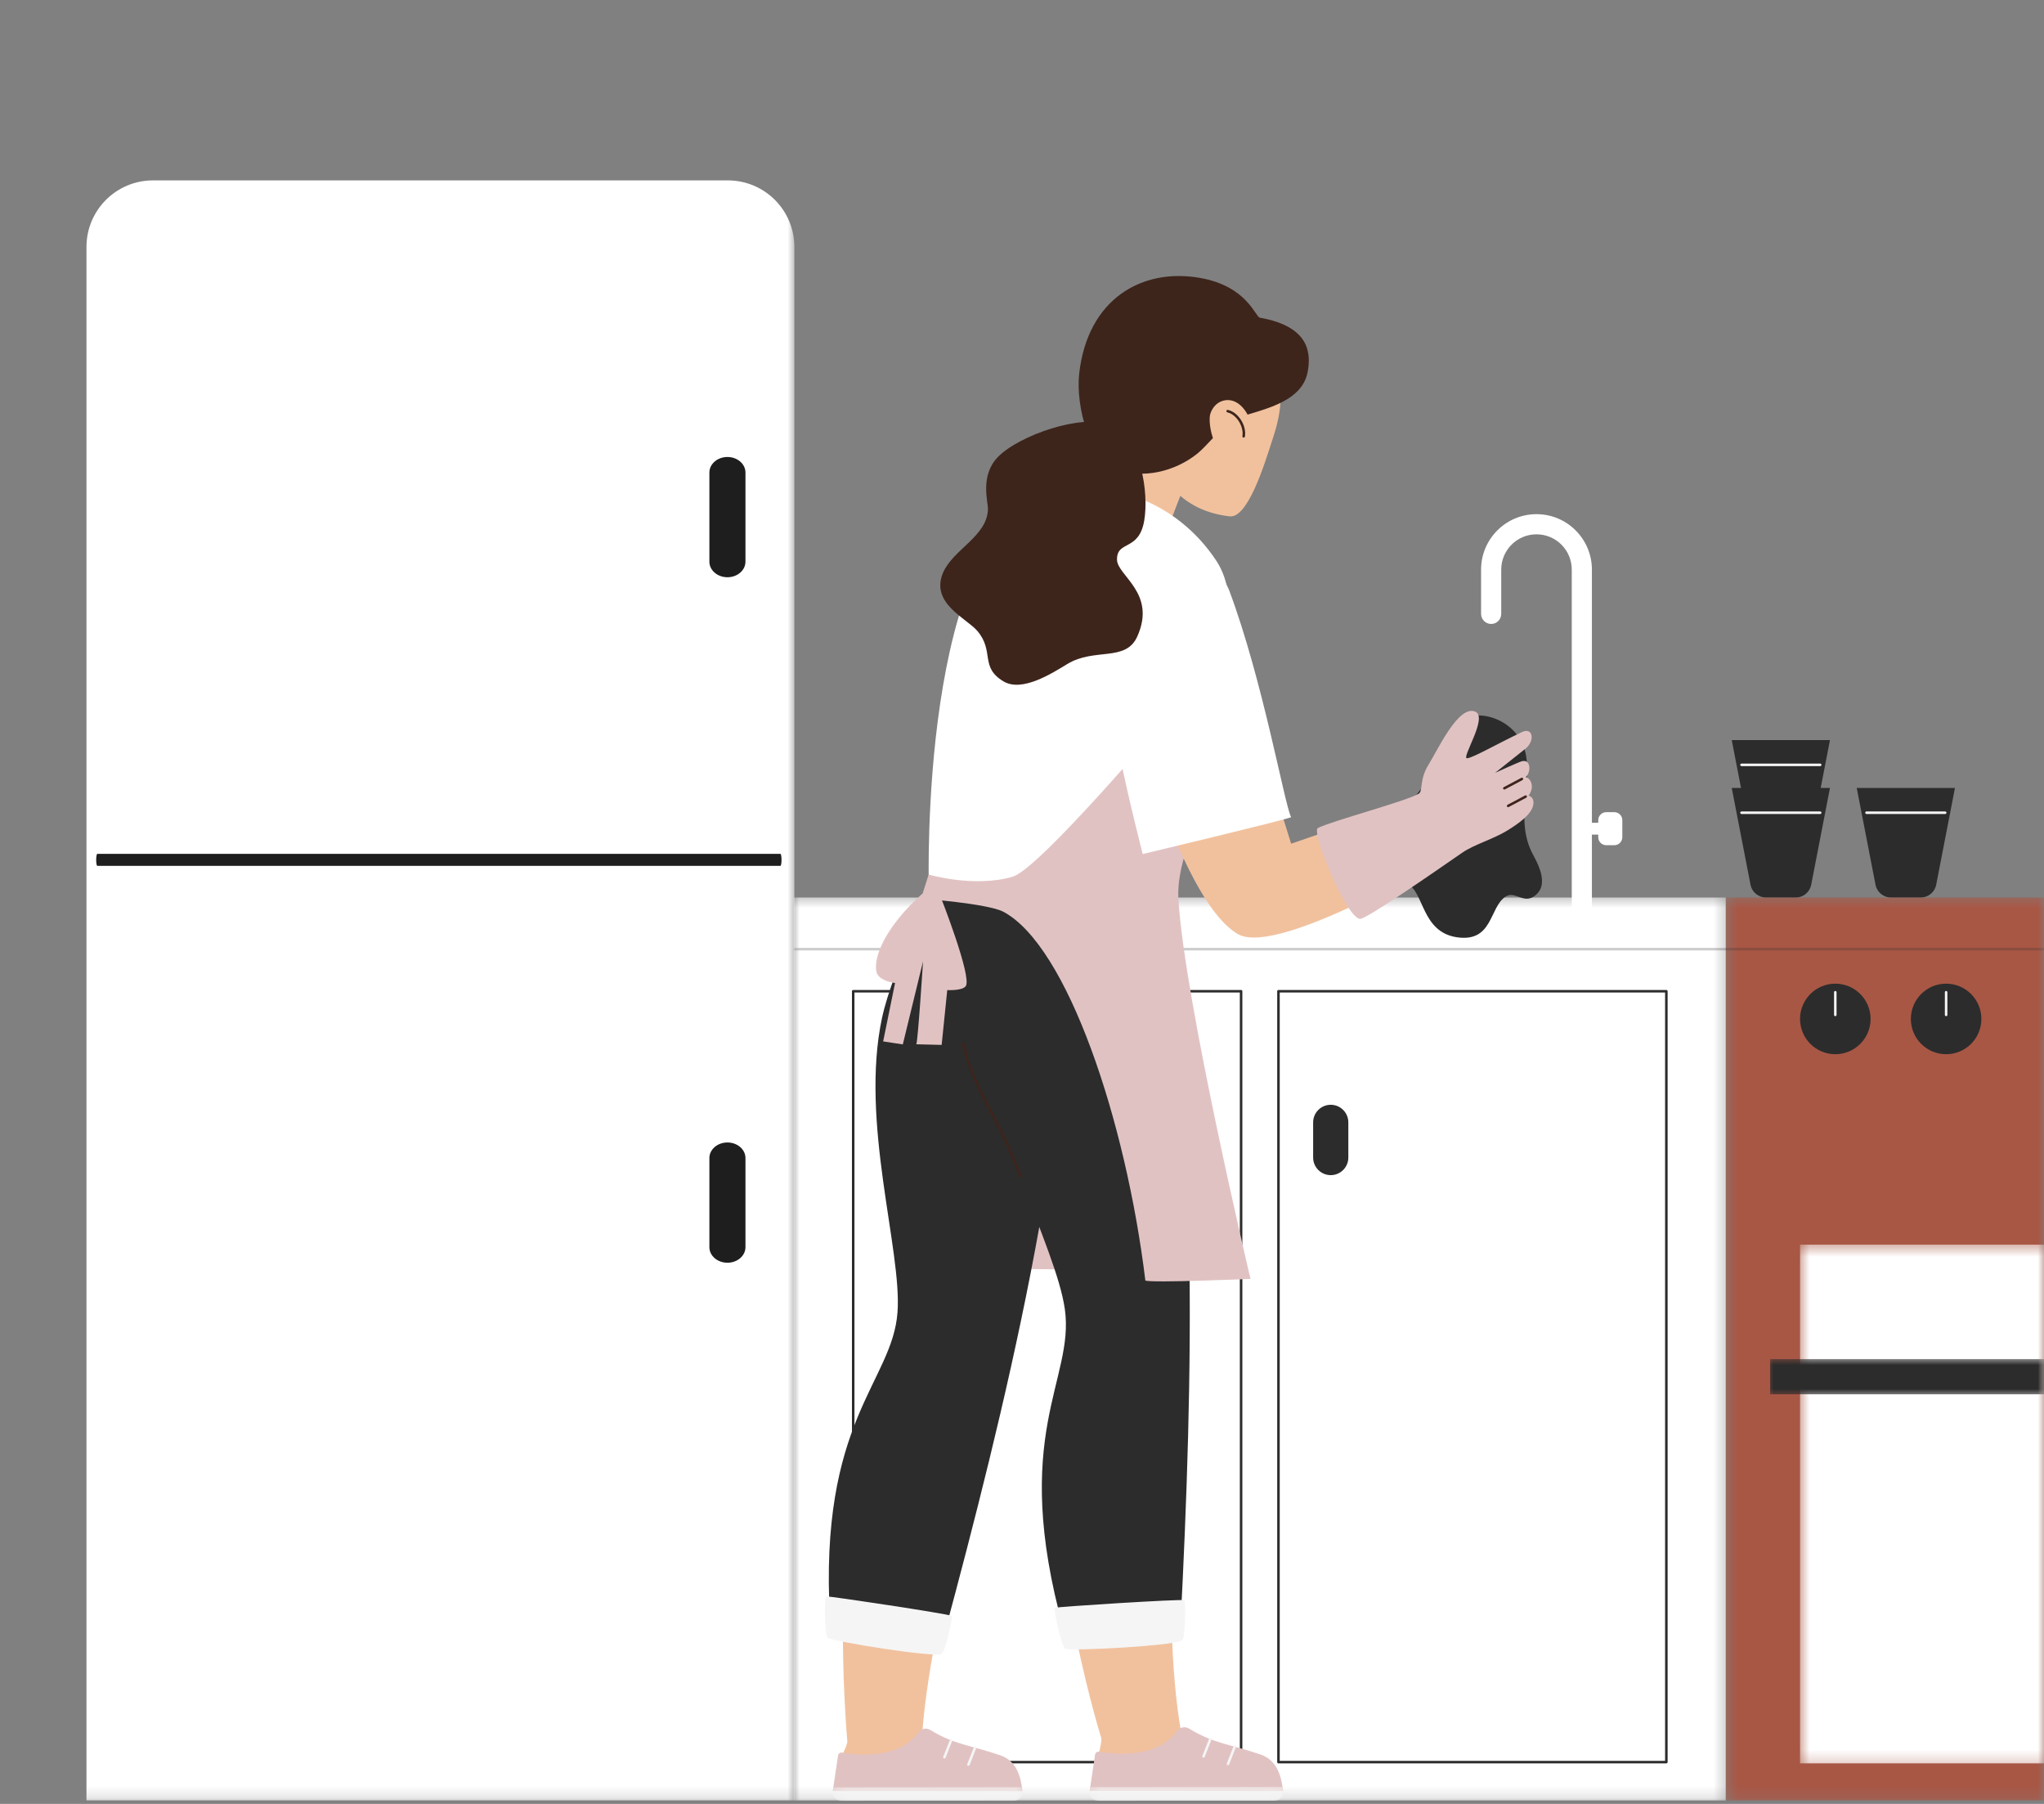<svg xmlns="http://www.w3.org/2000/svg" width="170" height="150" viewBox="0 0 170 150" fill="none"><rect x="0" y="0" width="170" height="150" fill="#808080" stroke="none"/><path d="M144.029 61.539H152.199L150.638 69.587C150.518 70.206 149.977 70.652 149.347 70.652H146.881C146.251 70.652 145.71 70.206 145.59 69.587L144.029 61.539Z" fill="#2C2C2C"></path><path d="M151.387 63.705H144.841C144.783 63.705 144.736 63.658 144.736 63.6C144.736 63.542 144.782 63.495 144.841 63.495H151.387C151.445 63.495 151.492 63.542 151.492 63.6C151.492 63.658 151.446 63.705 151.387 63.705Z" fill="#F5F5F5"></path><path d="M144.029 65.519H152.199L150.638 73.568C150.518 74.186 149.977 74.632 149.347 74.632H146.881C146.251 74.632 145.71 74.186 145.59 73.568L144.029 65.519Z" fill="#2C2C2C"></path><path d="M151.387 67.685H144.841C144.783 67.685 144.736 67.639 144.736 67.581C144.736 67.523 144.782 67.476 144.841 67.476H151.387C151.445 67.476 151.492 67.522 151.492 67.581C151.492 67.639 151.446 67.685 151.387 67.685Z" fill="#F5F5F5"></path><path d="M154.425 65.519H162.595L161.034 73.568C160.914 74.186 160.373 74.632 159.743 74.632H157.276C156.647 74.632 156.106 74.186 155.986 73.568L154.425 65.519Z" fill="#2C2C2C"></path><path d="M161.783 67.685H155.237C155.179 67.685 155.132 67.639 155.132 67.581C155.132 67.523 155.178 67.476 155.237 67.476H161.783C161.841 67.476 161.888 67.522 161.888 67.581C161.888 67.639 161.841 67.685 161.783 67.685Z" fill="#F5F5F5"></path><path d="M131.563 80.777C131.1 80.777 130.724 80.402 130.724 79.939V47.362C130.724 45.745 129.409 44.43 127.791 44.43C126.174 44.43 124.858 45.745 124.858 47.362V51.046C124.858 51.509 124.483 51.884 124.02 51.884C123.558 51.884 123.182 51.509 123.182 51.046V47.362C123.182 44.821 125.25 42.754 127.791 42.754C130.332 42.754 132.399 44.821 132.399 47.362V79.939C132.4 80.402 132.026 80.777 131.563 80.777Z" fill="white"></path><path d="M132.927 69.619V68.197C132.927 67.832 133.223 67.535 133.587 67.535H134.267C134.632 67.535 134.928 67.832 134.928 68.197V69.619C134.928 69.985 134.632 70.28 134.267 70.28H133.587C133.223 70.28 132.927 69.985 132.927 69.619Z" fill="white"></path><path d="M131.563 69.033V68.783C131.563 68.58 131.726 68.416 131.929 68.416H134.052C134.255 68.416 134.419 68.58 134.419 68.783V69.033C134.419 69.236 134.255 69.4 134.052 69.4H131.929C131.726 69.4 131.563 69.236 131.563 69.033Z" fill="white"></path><mask id="mask0_4_248" style="mask-type:luminance" maskUnits="userSpaceOnUse" x="143" y="74" width="27" height="76"><path d="M143.452 74.451H170V149.817H143.452V74.451Z" fill="white"></path></mask><g mask="url(#mask0_4_248)"><path d="M143.53 74.632H221.038V149.712H143.53V74.632Z" fill="#A85745"></path></g><mask id="mask1_4_248" style="mask-type:luminance" maskUnits="userSpaceOnUse" x="149" y="103" width="21" height="44"><path d="M149.578 103.433H170V146.787H149.578V103.433Z" fill="white"></path></mask><g mask="url(#mask1_4_248)"><path d="M149.71 103.495H214.86V146.631H149.71V103.495Z" fill="white"></path></g><mask id="mask2_4_248" style="mask-type:luminance" maskUnits="userSpaceOnUse" x="146" y="112" width="24" height="5"><path d="M146.987 112.858H170V116.156H146.987V112.858Z" fill="white"></path></mask><g mask="url(#mask2_4_248)"><path d="M147.221 113.011H217.349V115.939H147.221V113.011Z" fill="#2C2C2C"></path></g><path d="M149.71 84.728C149.71 83.109 151.023 81.795 152.643 81.795C154.263 81.795 155.577 83.109 155.577 84.728C155.577 86.348 154.263 87.661 152.643 87.661C151.023 87.661 149.71 86.348 149.71 84.728Z" fill="#2C2C2C"></path><path d="M152.642 84.497C152.585 84.497 152.537 84.451 152.537 84.392V82.507C152.537 82.45 152.584 82.403 152.642 82.403C152.7 82.403 152.747 82.45 152.747 82.507V84.392C152.747 84.451 152.701 84.497 152.642 84.497Z" fill="#F5F5F5"></path><path d="M158.926 84.728C158.926 83.109 160.239 81.795 161.859 81.795C163.479 81.795 164.792 83.109 164.792 84.728C164.792 86.348 163.479 87.661 161.859 87.661C160.239 87.661 158.926 86.348 158.926 84.728Z" fill="#2C2C2C"></path><path d="M161.859 84.497C161.801 84.497 161.754 84.451 161.754 84.392V82.507C161.754 82.45 161.8 82.403 161.859 82.403C161.916 82.403 161.964 82.45 161.964 82.507V84.392C161.964 84.451 161.917 84.497 161.859 84.497Z" fill="#F5F5F5"></path><mask id="mask3_4_248" style="mask-type:luminance" maskUnits="userSpaceOnUse" x="65" y="74" width="79" height="76"><path d="M65.933 74.451H143.688V149.817H65.933V74.451Z" fill="white"></path></mask><g mask="url(#mask3_4_248)"><path d="M66.022 74.632H143.53V149.712H66.022V74.632Z" fill="white"></path></g><mask id="mask4_4_248" style="mask-type:luminance" maskUnits="userSpaceOnUse" x="65" y="78" width="105" height="2"><path d="M65.698 78.693H170V79.164H65.698V78.693Z" fill="white"></path></mask><g mask="url(#mask4_4_248)"><path d="M221.039 79.034H66.022C65.963 79.034 65.917 78.987 65.917 78.929C65.917 78.871 65.963 78.825 66.022 78.825H221.039C221.097 78.825 221.144 78.871 221.144 78.929C221.144 78.987 221.097 79.034 221.039 79.034Z" fill="#2C2C2C"></path></g><mask id="mask5_4_248" style="mask-type:luminance" maskUnits="userSpaceOnUse" x="0" y="0" width="67" height="150"><path d="M0 0H66.169V149.817H0V0Z" fill="white"></path></mask><g mask="url(#mask5_4_248)"><path d="M7.192 149.711V20.532C7.192 17.477 9.669 15 12.724 15H60.534C63.59 15 66.067 17.477 66.067 20.532V149.711H7.192Z" fill="white"></path></g><path d="M64.908 72H8.093C8.042 72 8 71.776 8 71.5C8 71.224 8.042 71 8.093 71H64.908C64.958 71 65 71.224 65 71.5C65 71.776 64.958 72 64.908 72Z" fill="#1E1E1E"></path><path d="M60.501 38C61.328 38 62 38.579 62 39.294V46.706C62 47.421 61.328 48 60.501 48C59.672 48 59 47.421 59 46.706V39.294C59 38.579 59.672 38 60.501 38Z" fill="#1E1E1E"></path><path d="M60.501 95C61.328 95 62 95.579 62 96.294V103.706C62 104.421 61.328 105 60.501 105C59.672 105 59 104.421 59 103.706V96.294C59 95.579 59.672 95 60.501 95Z" fill="#1E1E1E"></path><path d="M103.222 146.631H70.961C70.903 146.631 70.856 146.584 70.856 146.527V82.424C70.856 82.366 70.902 82.319 70.961 82.319H103.222C103.279 82.319 103.327 82.366 103.327 82.424V146.527C103.327 146.584 103.28 146.631 103.222 146.631ZM71.066 146.422H103.117V82.529H71.066V146.422Z" fill="#2C2C2C"></path><path d="M98.874 91.866C99.682 91.866 100.337 92.522 100.337 93.33V96.253C100.337 97.062 99.682 97.716 98.874 97.716C98.066 97.716 97.411 97.061 97.411 96.253V93.329C97.411 92.522 98.066 91.866 98.874 91.866Z" fill="#2C2C2C"></path><path d="M138.591 146.631H106.33C106.272 146.631 106.225 146.584 106.225 146.527V82.424C106.225 82.366 106.271 82.319 106.33 82.319H138.591C138.648 82.319 138.696 82.366 138.696 82.424V146.527C138.696 146.584 138.649 146.631 138.591 146.631ZM106.435 146.422H138.486V82.529H106.435V146.422Z" fill="#2C2C2C"></path><path d="M110.678 91.866C109.87 91.866 109.214 92.522 109.214 93.33V96.253C109.214 97.062 109.87 97.716 110.678 97.716C111.486 97.716 112.141 97.061 112.141 96.253V93.329C112.141 92.522 111.486 91.866 110.678 91.866Z" fill="#2C2C2C"></path><path d="M99.32 38.388C99.102 38.931 97.028 43.856 96.184 46.824C94.102 45.828 90.585 43.952 88.827 42.272C91.079 40.621 93.148 35.659 93.999 32.566C94.31 32.94 99.048 38.02 99.32 38.388Z" fill="#F1C19E"></path><path d="M81.111 105.482C81.692 105.482 90.068 105.568 90.068 105.568L86.169 93.987C86.169 93.987 82.934 102.115 81.111 105.482Z" fill="#E1C2C2"></path><path d="M91.388 146.005C91.287 145.992 91.692 144.851 91.582 144.49C90.243 140.11 86.663 125.956 88.466 118.462C88.889 116.708 89.555 115.008 89.766 113.213C90.688 105.38 83.45 95.754 82.637 82.887C82.323 77.917 94.299 73.785 95.077 77.622C96.13 82.813 97.551 99.822 97.848 108.664C98.194 119.027 96.418 133.617 98.236 144.054C98.237 144.054 96.071 146.648 91.388 146.005Z" fill="#F1C19E"></path><path d="M95.797 71.749C99.871 91.041 99.192 115.298 98.193 134.885C97.8 134.815 89.133 135.71 88.458 135.482C83.946 119.229 89.401 114.782 88.564 108.863C87.823 103.621 82.032 93.797 82.013 84.763C82.005 80.401 84.093 72.225 84.093 72.225C84.093 72.225 95.856 71.715 95.797 71.749Z" fill="#2C2C2C"></path><path d="M98.492 133.063C98.629 133.171 98.598 135.905 98.358 136.373C98.122 136.828 88.887 137.337 88.581 137.084C88.279 136.835 87.601 133.823 87.726 133.697C87.813 133.609 98.345 132.945 98.492 133.063Z" fill="#F5F5F5"></path><path d="M90.629 148.914L91.078 145.903C91.103 145.739 91.256 145.628 91.42 145.658C92.492 145.847 96.205 146.305 97.881 143.953C98.114 143.625 98.557 143.527 98.899 143.738C100.936 144.996 102.363 145.038 104.849 145.895C106.313 146.4 106.59 147.885 106.715 148.93L90.629 148.914Z" fill="#E1C2C2"></path><mask id="mask6_4_248" style="mask-type:luminance" maskUnits="userSpaceOnUse" x="90" y="148" width="17" height="2"><path d="M90.438 148.436H106.931V149.817H90.438V148.436Z" fill="white"></path></mask><g mask="url(#mask6_4_248)"><path d="M106.715 148.93C106.765 149.357 106.429 149.732 105.999 149.732L91.342 149.74C90.901 149.741 90.565 149.349 90.629 148.914L90.675 148.608L106.669 148.598C106.686 148.715 106.702 148.827 106.715 148.93Z" fill="#F5F5F5"></path></g><path d="M102.129 146.783C102.117 146.783 102.105 146.781 102.092 146.777C102.038 146.756 102.012 146.695 102.033 146.641L102.595 145.207C102.616 145.153 102.678 145.126 102.731 145.148C102.785 145.168 102.811 145.229 102.79 145.283L102.228 146.718C102.211 146.758 102.172 146.783 102.129 146.783Z" fill="#F5F5F5"></path><path d="M100.099 146.153C100.086 146.153 100.073 146.152 100.06 146.147C100.007 146.126 99.98 146.065 100.001 146.011L100.565 144.576C100.586 144.523 100.647 144.496 100.701 144.517C100.754 144.538 100.781 144.599 100.76 144.653L100.197 146.087C100.18 146.129 100.14 146.153 100.099 146.153Z" fill="#F5F5F5"></path><path d="M69.97 146.196C69.875 146.162 70.5 145.153 70.47 144.783C70.093 140.307 69.285 125.104 72.566 118.293C73.333 116.698 74.324 115.206 74.899 113.529C77.405 106.211 72.459 95.482 74.344 82.976C75.072 78.146 87.41 76.665 87.362 80.504C87.296 85.7 85.137 102.302 83.59 110.84C81.776 120.848 77.022 135.359 76.604 145.743C76.604 145.743 74.327 147.782 69.97 146.196Z" fill="#F1C19E"></path><path d="M89.267 75.022C89.178 94.363 83.504 117.479 78.491 136.053C78.128 135.905 69.634 134.968 69.033 134.609C68.073 118.093 74.224 114.958 74.647 109.109C75.021 103.93 71.503 93.311 73.357 84.645C74.252 80.461 77.945 73.055 77.945 73.055C77.945 73.055 89.33 75.002 89.267 75.022Z" fill="#2C2C2C"></path><path d="M79.155 134.367C79.264 134.501 78.668 137.115 78.34 137.513C78.02 137.902 69.061 136.477 68.82 136.171C68.582 135.869 68.554 132.841 68.701 132.746C68.803 132.681 79.038 134.225 79.155 134.367Z" fill="#F5F5F5"></path><path d="M69.262 148.93L69.701 145.976C69.725 145.816 69.876 145.707 70.035 145.735C71.088 145.921 74.729 146.369 76.373 144.061C76.601 143.739 77.036 143.642 77.372 143.85C79.37 145.083 80.771 145.124 83.21 145.964C84.646 146.458 84.917 147.914 85.04 148.941L69.262 148.93Z" fill="#E1C2C2"></path><mask id="mask7_4_248" style="mask-type:luminance" maskUnits="userSpaceOnUse" x="69" y="148" width="17" height="2"><path d="M69.232 148.436H85.254V149.817H69.232V148.436Z" fill="white"></path></mask><g mask="url(#mask7_4_248)"><path d="M85.04 148.94C85.09 149.358 84.761 149.726 84.338 149.727L69.962 149.74C69.53 149.741 69.199 149.358 69.262 148.93L69.306 148.63L84.994 148.615C85.013 148.729 85.028 148.838 85.04 148.94Z" fill="#F5F5F5"></path></g><path d="M126.969 63.196C126.708 60.119 123.385 58.893 121.748 59.765C120.472 60.446 119.775 62.618 119.136 64.051C118.009 66.579 114.15 69.637 113.69 70.67C111.988 74.486 116.199 73.149 117.052 73.514C118.436 74.106 118.207 77.496 121.163 77.935C124.19 78.386 123.852 75.43 125.225 74.552C125.974 74.071 126.677 75.114 127.537 74.563C129.04 73.601 127.754 71.58 127.412 70.892C126.163 68.374 127.199 65.912 126.969 63.196Z" fill="#2C2C2C"></path><path d="M80.543 146.838C80.53 146.838 80.517 146.837 80.504 146.831C80.451 146.81 80.424 146.749 80.445 146.696L80.997 145.289C81.018 145.234 81.079 145.208 81.132 145.229C81.187 145.25 81.213 145.311 81.192 145.365L80.64 146.772C80.624 146.813 80.584 146.838 80.543 146.838Z" fill="#F5F5F5"></path><path d="M78.55 146.221C78.537 146.221 78.524 146.219 78.511 146.214C78.458 146.193 78.431 146.132 78.452 146.078L79.005 144.671C79.026 144.616 79.087 144.59 79.141 144.612C79.194 144.633 79.221 144.694 79.2 144.748L78.647 146.154C78.631 146.196 78.591 146.221 78.55 146.221Z" fill="#F5F5F5"></path><path d="M87.389 40.96C91.803 39.728 97.769 41.454 101.184 46.664C103.238 49.799 102.422 55.987 99.312 64.706C97.777 69.009 97.277 75.604 97.277 75.604L77.25 73.614C77.25 73.614 76.416 44.023 87.389 40.96Z" fill="white"></path><path d="M76.604 74.718L77.237 72.721C77.237 72.721 81.01 73.837 84.224 72.901C86.447 72.254 97.009 59.742 97.009 59.742C97.009 59.742 101.203 64.324 101.387 64.471C99.899 67.788 97.795 71.374 98.014 74.854C98.553 83.396 104.005 106.345 104.005 106.345C104.005 106.345 95.801 106.696 95.26 106.481C93.636 93.139 88.761 78.631 83.445 75.814C82.156 75.13 76.604 74.718 76.604 74.718Z" fill="#E1C2C2"></path><path d="M102.315 53.916L107.384 70.156L118.853 66.21L122.095 70.156C122.095 70.156 106.48 79.733 102.944 77.667C97.85 74.692 93.351 56.453 93.351 56.453L102.315 53.916Z" fill="#F1C19E"></path><path d="M107.384 67.954C106.834 66.916 105.044 56.597 102.23 49.086C101.417 46.918 96.466 43.255 92.003 51.522C90.617 54.09 95.041 71.017 95.041 71.017C95.041 71.017 106.752 68.217 107.384 67.954Z" fill="white"></path><path d="M117.994 66C118.353 65.786 118.049 64.811 118.791 63.621C119.578 62.357 121.303 58.576 122.703 59.176C123.803 59.648 121.439 63.157 122.04 63.052C122.634 62.948 124.385 61.92 126.58 60.874C127.509 60.432 127.683 61.613 126.869 62.258C125.548 63.303 124.342 64.268 124.342 64.268C124.342 64.268 126.318 63.366 126.58 63.297C127.326 63.103 127.353 64.216 126.896 64.613C126.959 64.636 127.298 64.738 127.391 65.24C127.485 65.746 127.124 66.151 127.124 66.151C127.124 66.151 127.66 66.269 127.516 66.96C127.364 67.687 126.444 68.395 125.353 69.067C124.215 69.766 122.572 70.238 121.609 70.907C119.152 72.613 113.609 76.446 113.111 76.41C111.976 76.329 109.032 69.15 109.603 68.855C110.731 68.272 116.944 66.629 117.994 66Z" fill="#E1C2C2"></path><path d="M125.114 65.653C125.077 65.653 125.041 65.633 125.022 65.597C124.995 65.546 125.015 65.483 125.066 65.456L126.53 64.679C126.581 64.651 126.644 64.671 126.671 64.722C126.698 64.773 126.679 64.836 126.628 64.863L125.164 65.641C125.148 65.649 125.131 65.653 125.114 65.653Z" fill="#3D251C"></path><path d="M125.429 67.119C125.391 67.119 125.355 67.099 125.337 67.064C125.309 67.012 125.33 66.949 125.38 66.922L126.845 66.145C126.895 66.117 126.959 66.138 126.986 66.188C127.013 66.239 126.993 66.302 126.942 66.329L125.479 67.107C125.463 67.115 125.446 67.119 125.429 67.119Z" fill="#3D251C"></path><path d="M84.87 97.93C84.828 97.93 84.787 97.903 84.772 97.861C83.922 95.528 83.087 93.943 82.351 92.544C81.428 90.789 80.63 89.273 79.975 86.77C79.96 86.714 79.993 86.656 80.049 86.642C80.105 86.626 80.162 86.66 80.177 86.717C80.827 89.197 81.619 90.703 82.537 92.446C83.276 93.851 84.115 95.443 84.97 97.789C84.989 97.843 84.961 97.903 84.906 97.923C84.894 97.928 84.882 97.93 84.87 97.93Z" fill="#3D251C"></path><path d="M78.211 74.517C78.211 74.517 80.856 81.225 80.324 81.996C80.044 82.402 78.783 82.328 78.783 82.328C78.783 82.328 78.473 85.367 78.317 86.887C77.615 86.869 76.912 86.852 76.208 86.835C76.344 86.617 76.768 79.944 76.768 79.944L75.087 86.846L73.452 86.596L74.442 81.741C74.442 81.741 73.062 81.579 72.896 80.819C72.614 79.535 73.716 76.992 76.707 74.317C76.905 74.382 78.211 74.517 78.211 74.517Z" fill="#E1C2C2"></path><path d="M105.702 36.947C106.185 35.472 107.065 32.964 105.993 30.748C104.006 26.641 99.665 26.769 97.374 29.811C95.946 31.708 94.869 35.003 95.84 37.699C96.721 40.148 98.571 42.523 102.279 42.937C103.78 43.105 105.166 38.586 105.702 36.947Z" fill="#F1C19E"></path><path d="M92.756 39.004C95.019 39.868 97.726 39.223 99.609 37.699C100.303 37.138 101.63 35.507 102.378 35.019C103.627 34.204 108.163 33.94 108.749 30.971C109.049 29.448 108.984 27.151 104.783 26.418C104.397 26.351 103.741 23.795 99.783 23.105C95.004 22.271 90.462 24.826 89.757 31.065C89.445 33.819 90.685 38.214 92.756 39.004Z" fill="#3D251C"></path><path d="M104.092 35.519C104.005 34.527 103.025 32.876 101.631 33.351C101.151 33.515 100.795 33.954 100.654 34.441C100.442 35.176 100.908 38.216 102.833 38.097C103.508 38.054 104.192 36.678 104.092 35.519Z" fill="#F1C19E"></path><path d="M103.435 36.389C103.43 36.389 103.424 36.388 103.42 36.387C103.362 36.378 103.323 36.324 103.332 36.267C103.463 35.456 102.832 34.459 102.082 34.289C102.025 34.276 101.99 34.22 102.003 34.163C102.016 34.107 102.071 34.071 102.128 34.085C102.989 34.279 103.688 35.377 103.539 36.3C103.531 36.352 103.486 36.389 103.435 36.389Z" fill="#3D251C"></path><path d="M92.218 35.304C89.987 34.417 84.762 36.18 82.989 38.008C81.496 39.547 82.174 41.721 82.168 42.302C82.144 44.572 79.301 45.66 78.451 47.583C77.313 50.151 80.397 51.407 81.292 52.471C82.727 54.172 81.474 55.462 83.453 56.654C85.01 57.593 87.512 55.976 88.768 55.215C91.04 53.838 93.621 55.069 94.585 52.933C96.218 49.314 92.922 47.87 92.902 46.541C92.877 44.9 94.723 45.881 95.165 43.295C95.552 41.028 94.971 36.4 92.218 35.304Z" fill="#3D251C"></path></svg>